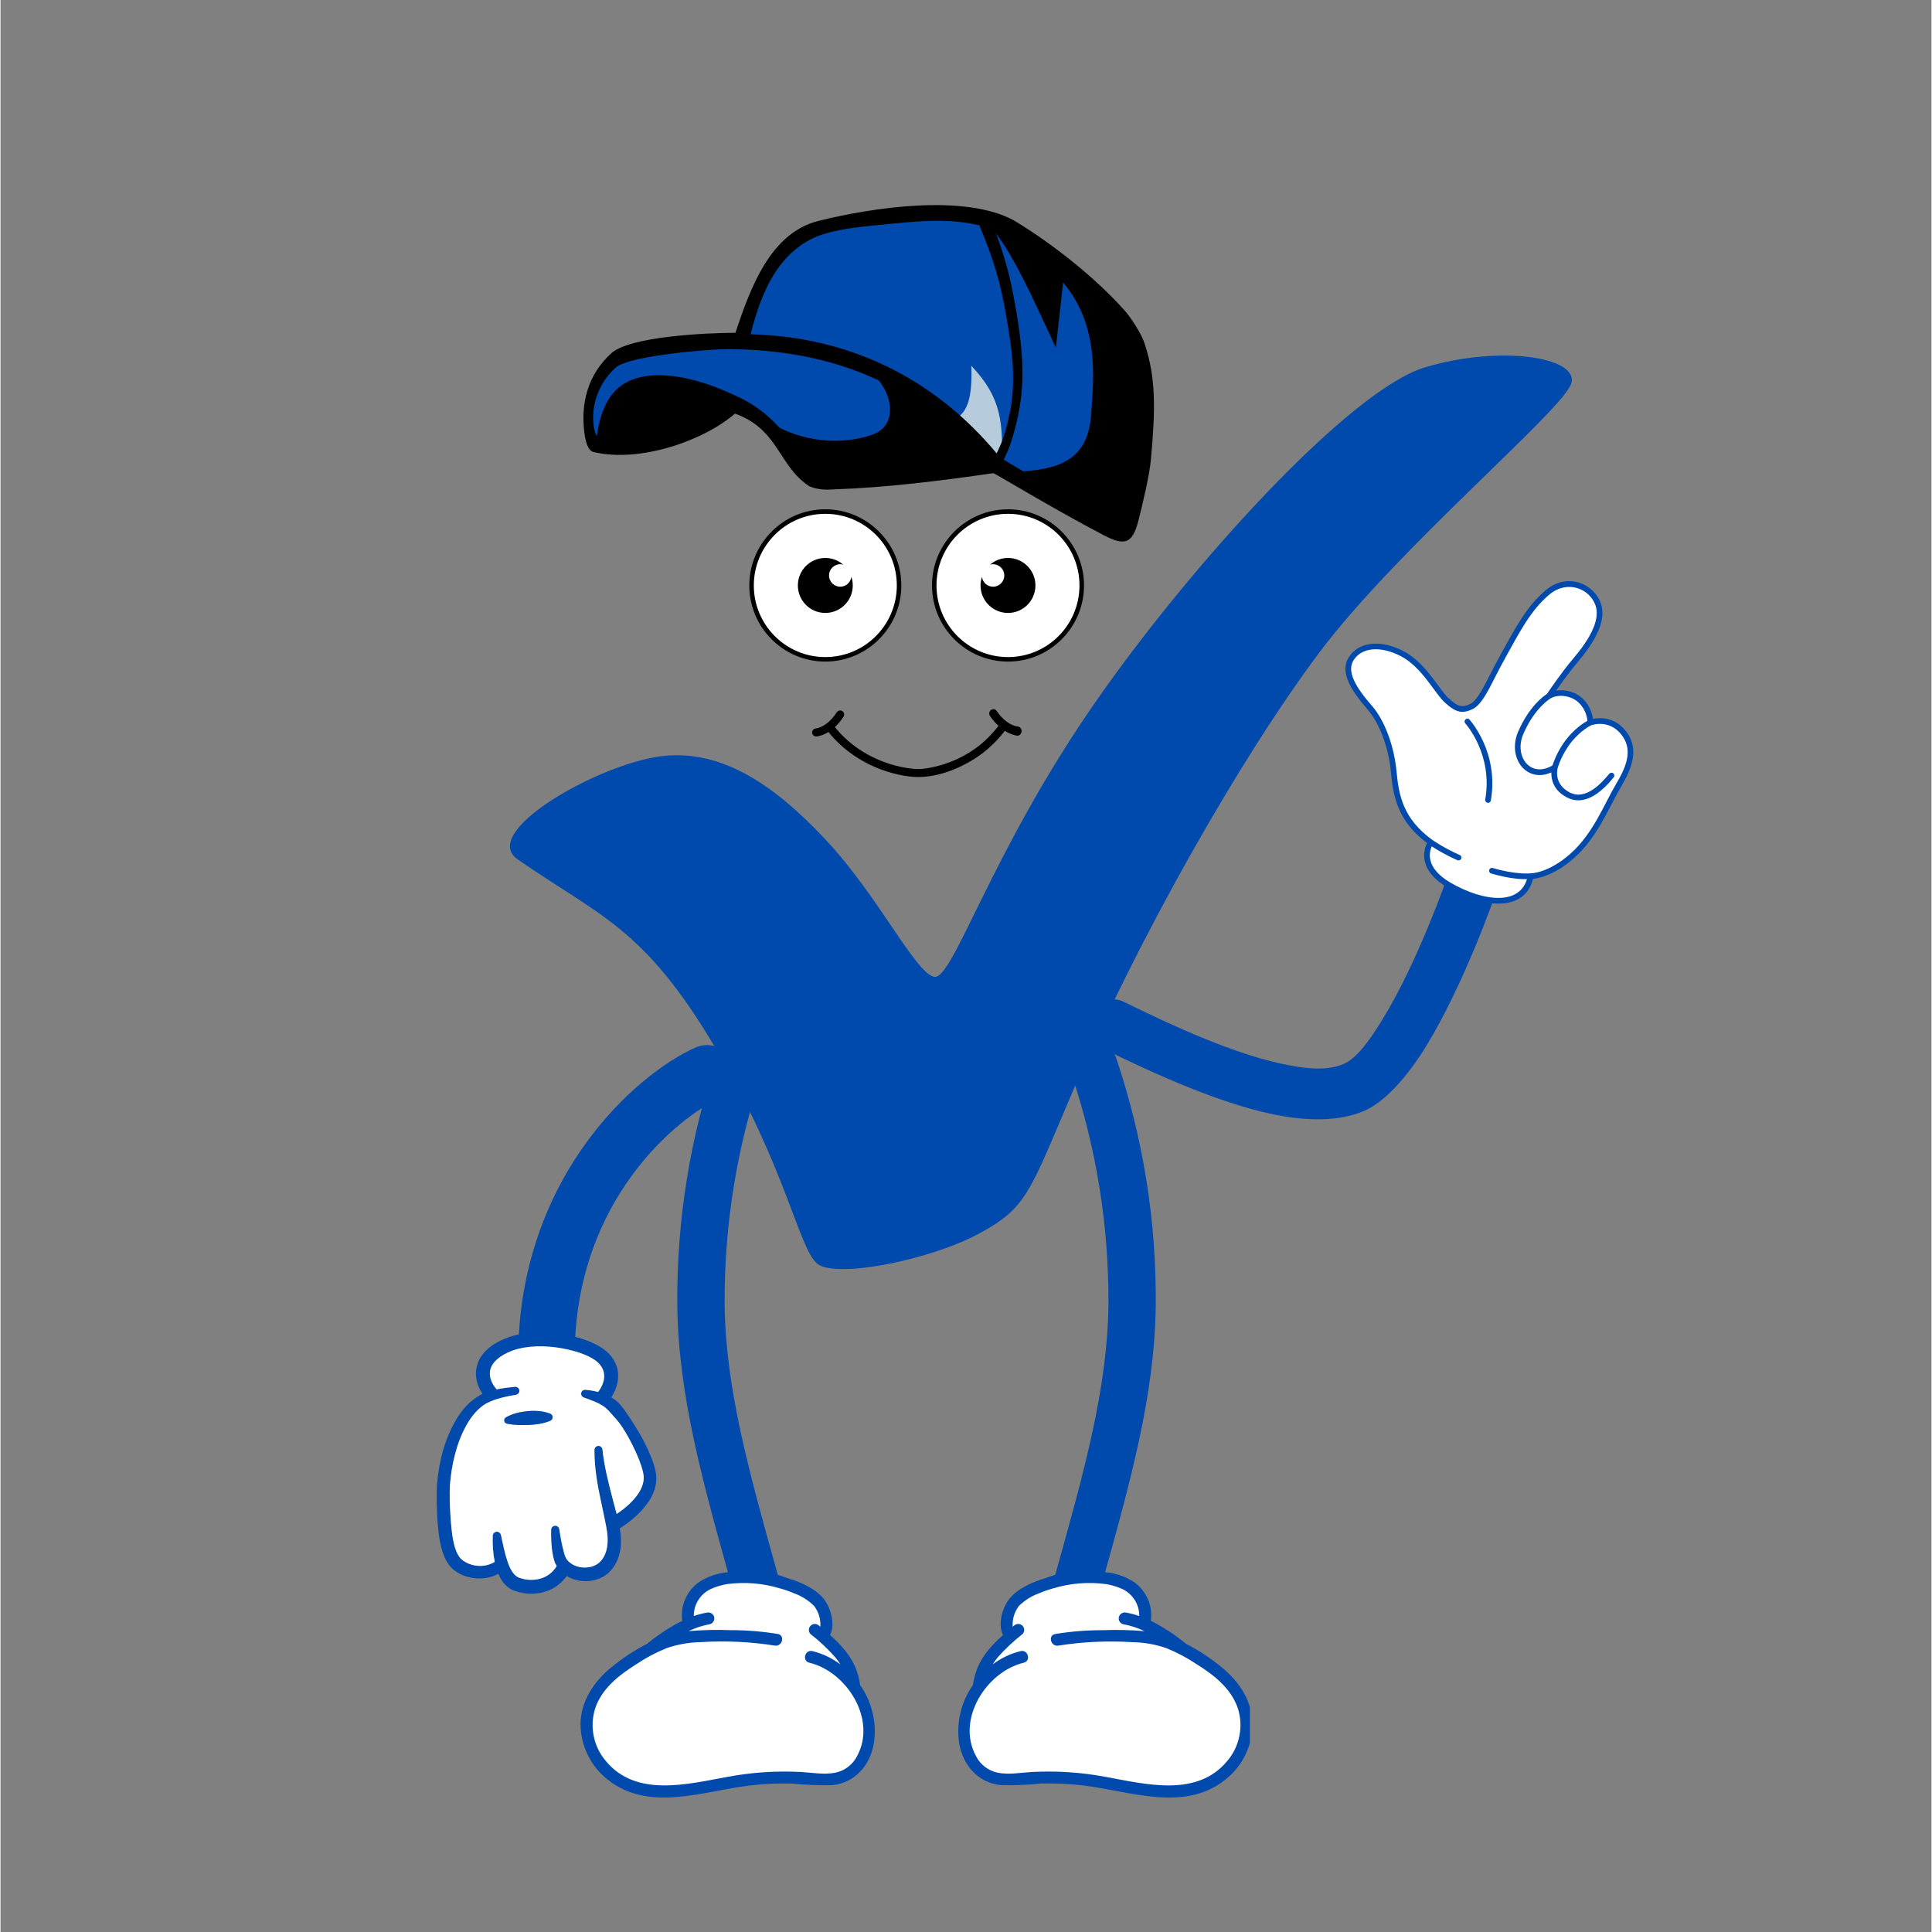 <svg xmlns="http://www.w3.org/2000/svg" xmlns:xlink="http://www.w3.org/1999/xlink" width="300" zoomAndPan="magnify" viewBox="0 0 224.88 225" height="300" preserveAspectRatio="xMidYMid meet" version="1.0"><rect x="0" y="0" width="224.88" height="225" fill="#808080" stroke="none"/><defs><clipPath id="ef88d9d980"><path d="M 78 121.254 L 91 121.254 L 91 187 L 78 187 Z M 78 121.254 " clip-rule="nonzero"/></clipPath><clipPath id="8f677f6dc2"><path d="M 67.543 182 L 102 182 L 102 210 L 67.543 210 Z M 67.543 182 " clip-rule="nonzero"/></clipPath><clipPath id="b67538de16"><path d="M 122 121.254 L 135 121.254 L 135 187 L 122 187 Z M 122 121.254 " clip-rule="nonzero"/></clipPath><clipPath id="86fd9508af"><path d="M 111 182 L 145.504 182 L 145.504 210 L 111 210 Z M 111 182 " clip-rule="nonzero"/></clipPath><clipPath id="462b05e5c8"><path d="M 96 83 L 118 83 L 118 90.789 L 96 90.789 Z M 96 83 " clip-rule="nonzero"/></clipPath><clipPath id="d877510802"><path d="M 87.203 59.305 L 105 59.305 L 105 78 L 87.203 78 Z M 87.203 59.305 " clip-rule="nonzero"/></clipPath><clipPath id="ece3590805"><path d="M 87.203 59.305 L 105 59.305 L 105 77 L 87.203 77 Z M 87.203 59.305 " clip-rule="nonzero"/></clipPath><clipPath id="e9d8bfacb3"><path d="M 108 59.305 L 126.184 59.305 L 126.184 78 L 108 78 Z M 108 59.305 " clip-rule="nonzero"/></clipPath><clipPath id="e2914458b3"><path d="M 109 59.305 L 126 59.305 L 126 77 L 109 77 Z M 109 59.305 " clip-rule="nonzero"/></clipPath><clipPath id="647d99a523"><path d="M 67.543 23 L 135 23 L 135 63.777 L 67.543 63.777 Z M 67.543 23 " clip-rule="nonzero"/></clipPath><clipPath id="b9d1cae598"><path d="M 126.145 100 L 175 100 L 175 130.383 L 126.145 130.383 Z M 126.145 100 " clip-rule="nonzero"/></clipPath><clipPath id="e5ccfd724c"><path d="M 156 67 L 190.609 67 L 190.609 106 L 156 106 Z M 156 67 " clip-rule="nonzero"/></clipPath><clipPath id="a7ce94372c"><path d="M 60 121.254 L 85.957 121.254 L 85.957 162 L 60 162 Z M 60 121.254 " clip-rule="nonzero"/></clipPath><clipPath id="269a63da84"><path d="M 50.727 155 L 77 155 L 77 185.719 L 50.727 185.719 Z M 50.727 155 " clip-rule="nonzero"/></clipPath></defs><g clip-path="url(#ef88d9d980)"><path fill="#004aad" d="M 85.625 186.359 L 85.215 184.891 C 81.699 172.324 78.926 162.402 78.816 151.883 C 78.754 142.074 80.293 132.52 83.426 123.227 C 83.547 122.867 83.738 122.551 83.992 122.27 C 84.246 121.992 84.547 121.773 84.891 121.621 C 85.234 121.469 85.598 121.387 85.977 121.387 C 86.352 121.383 86.715 121.453 87.062 121.602 L 89.527 122.648 L 86.988 121.57 L 87.137 121.633 C 87.453 121.766 87.734 121.953 87.98 122.191 C 88.227 122.434 88.418 122.707 88.559 123.02 C 88.699 123.336 88.777 123.66 88.797 124.004 C 88.812 124.348 88.766 124.68 88.656 125.004 C 85.734 133.707 84.293 142.648 84.328 151.824 C 84.43 161.613 87.117 171.23 90.523 183.406 L 90.938 184.875 Z M 85.625 186.359 " fill-opacity="1" fill-rule="nonzero"/></g><g clip-path="url(#8f677f6dc2)"><path fill="#004aad" d="M 91.566 183.762 C 89.535 182.961 87.438 182.715 85.273 183.02 L 84.598 183.117 C 83.43 183.23 82.352 183.602 81.367 184.238 C 80.641 184.746 80.102 185.41 79.746 186.223 C 79.391 187.039 79.273 187.883 79.391 188.766 C 79.082 188.914 78.777 189.078 78.473 189.246 C 77.344 189.887 76.281 190.621 75.281 191.449 C 73.805 192.207 72.43 193.113 71.148 194.164 C 69.121 195.809 67.582 198.102 67.547 200.781 C 67.555 202.039 67.832 203.234 68.383 204.363 C 68.93 205.492 69.699 206.449 70.684 207.23 C 75.531 211.141 81.969 208.527 87.41 207.922 C 89.008 207.738 90.609 207.672 92.219 207.715 C 93.762 207.875 95.309 207.938 96.859 207.898 C 99.531 207.625 101.281 205.578 101.715 203.004 C 101.891 201.816 101.84 200.641 101.562 199.473 C 101.285 198.309 100.805 197.234 100.113 196.25 C 100.012 195.523 99.82 194.816 99.543 194.137 C 99.246 193.477 98.871 192.863 98.422 192.297 C 97.875 191.613 97.27 190.988 96.605 190.422 C 97.27 189.141 96.637 187.094 95.797 186.113 C 94.785 184.938 93.094 184.215 91.566 183.762 Z M 91.566 183.762 " fill-opacity="1" fill-rule="nonzero"/></g><path fill="#ffffff" d="M 70.508 205.102 C 74.051 209.363 80.035 207.77 84.695 206.926 C 87.516 206.402 90.359 206.215 93.223 206.363 C 94.547 206.438 95.953 206.715 97.266 206.438 C 97.805 206.32 98.289 206.094 98.723 205.758 C 99.16 205.422 99.5 205.012 99.75 204.52 C 102.086 200.258 98.555 194.676 94.188 193.637 C 93.312 193.43 93.684 192.078 94.559 192.289 C 95.75 192.582 96.836 193.102 97.816 193.84 C 97.641 193.559 97.445 193.289 97.234 193.031 C 96.355 192.035 95.395 191.129 94.344 190.312 C 94.207 190.18 94.141 190.016 94.141 189.82 C 94.141 189.629 94.211 189.465 94.344 189.332 C 94.48 189.195 94.645 189.125 94.836 189.125 C 95.027 189.125 95.191 189.195 95.328 189.328 C 95.379 189.371 95.426 189.414 95.477 189.449 C 95.531 188.559 95.289 187.754 94.758 187.035 C 94.07 186.355 93.27 185.855 92.355 185.535 C 92.102 185.422 91.848 185.32 91.582 185.234 C 91.324 185.141 91.055 185.062 90.789 184.988 C 88.762 184.375 86.699 184.211 84.602 184.484 C 84.004 184.586 83.43 184.754 82.871 184.992 C 82.551 185.121 82.258 185.293 81.992 185.512 C 81.727 185.73 81.5 185.98 81.309 186.27 C 81.121 186.555 80.977 186.863 80.879 187.191 C 80.781 187.523 80.738 187.859 80.742 188.203 C 81.234 188.031 81.734 187.898 82.246 187.809 C 82.434 187.762 82.605 187.785 82.773 187.879 C 82.938 187.973 83.051 188.109 83.105 188.289 C 83.156 188.477 83.133 188.652 83.039 188.82 C 82.945 188.988 82.805 189.098 82.617 189.152 C 81.754 189.309 80.926 189.578 80.133 189.961 C 81.754 189.82 83.379 189.781 85.008 189.848 C 86.863 189.844 88.703 189.992 90.531 190.293 C 91.41 190.457 91.039 191.801 90.16 191.641 C 87.301 191.195 84.426 191.062 81.535 191.242 C 80.168 191.266 78.836 191.504 77.543 191.953 C 76.301 192.461 75.121 193.09 74.008 193.84 C 72.02 195.086 69.996 196.672 69.246 198.992 C 68.918 200.051 68.867 201.125 69.09 202.211 C 69.316 203.297 69.789 204.258 70.508 205.102 Z M 70.508 205.102 " fill-opacity="1" fill-rule="nonzero"/><g clip-path="url(#b67538de16)"><path fill="#004aad" d="M 127.734 186.359 L 122.422 184.875 L 122.836 183.398 C 126.242 171.227 128.93 161.613 129.031 151.828 C 129.066 142.648 127.621 133.707 124.699 125.004 C 124.59 124.68 124.543 124.348 124.559 124.004 C 124.574 123.66 124.652 123.332 124.793 123.02 C 124.934 122.707 125.129 122.43 125.375 122.191 C 125.617 121.953 125.898 121.766 126.215 121.633 L 126.297 121.598 C 126.645 121.453 127.008 121.379 127.383 121.383 C 127.762 121.387 128.121 121.465 128.469 121.621 C 128.812 121.773 129.113 121.992 129.367 122.27 C 129.621 122.551 129.809 122.867 129.93 123.223 C 133.066 132.52 134.602 142.074 134.539 151.883 C 134.434 162.398 131.656 172.32 128.145 184.887 Z M 127.734 186.359 " fill-opacity="1" fill-rule="nonzero"/></g><g clip-path="url(#86fd9508af)"><path fill="#004aad" d="M 121.789 183.762 C 120.262 184.215 118.57 184.934 117.559 186.113 C 116.719 187.094 116.086 189.137 116.754 190.418 C 116.086 190.988 115.48 191.613 114.934 192.297 C 114.484 192.863 114.109 193.477 113.816 194.137 C 113.539 194.816 113.348 195.523 113.242 196.25 C 112.551 197.23 112.07 198.305 111.793 199.473 C 111.516 200.637 111.465 201.816 111.641 203 C 112.074 205.578 113.828 207.625 116.5 207.895 C 118.051 207.934 119.598 207.875 121.141 207.711 C 122.746 207.668 124.352 207.738 125.949 207.918 C 131.391 208.531 137.828 211.145 142.676 207.23 C 143.656 206.449 144.426 205.492 144.977 204.363 C 145.523 203.23 145.805 202.039 145.812 200.781 C 145.773 198.098 144.238 195.805 142.207 194.164 C 140.926 193.109 139.551 192.207 138.074 191.445 C 137.078 190.617 136.012 189.887 134.883 189.246 C 134.582 189.078 134.273 188.914 133.965 188.762 C 134.086 187.883 133.965 187.035 133.613 186.223 C 133.258 185.41 132.715 184.746 131.992 184.234 C 131.004 183.602 129.93 183.227 128.762 183.113 L 128.082 183.02 C 125.918 182.715 123.82 182.961 121.789 183.758 Z M 121.789 183.762 " fill-opacity="1" fill-rule="nonzero"/></g><path fill="#ffffff" d="M 142.848 205.102 C 139.309 209.363 133.32 207.77 128.66 206.926 C 125.84 206.402 123 206.215 120.133 206.363 C 118.809 206.438 117.406 206.715 116.09 206.438 C 115.555 206.32 115.066 206.094 114.633 205.758 C 114.199 205.422 113.855 205.012 113.609 204.52 C 111.27 200.258 114.805 194.676 119.172 193.637 C 120.043 193.43 119.672 192.078 118.801 192.289 C 117.605 192.582 116.52 193.102 115.543 193.84 C 115.719 193.559 115.91 193.289 116.121 193.031 C 117 192.035 117.965 191.129 119.012 190.312 C 119.148 190.18 119.215 190.016 119.215 189.82 C 119.215 189.629 119.148 189.465 119.012 189.332 C 118.875 189.195 118.711 189.125 118.52 189.125 C 118.328 189.125 118.164 189.195 118.027 189.328 C 117.977 189.371 117.93 189.414 117.879 189.449 C 117.824 188.559 118.066 187.754 118.598 187.035 C 119.289 186.355 120.09 185.855 121.004 185.535 C 121.254 185.422 121.512 185.32 121.773 185.234 C 122.035 185.141 122.305 185.062 122.566 184.988 C 124.594 184.375 126.656 184.211 128.754 184.484 C 129.352 184.586 129.93 184.754 130.488 184.992 C 130.805 185.121 131.098 185.297 131.363 185.512 C 131.629 185.73 131.855 185.984 132.047 186.27 C 132.238 186.555 132.379 186.863 132.477 187.191 C 132.574 187.523 132.621 187.859 132.613 188.203 C 132.125 188.031 131.621 187.898 131.109 187.809 C 130.926 187.762 130.75 187.785 130.586 187.879 C 130.418 187.973 130.309 188.109 130.25 188.293 C 130.199 188.477 130.223 188.656 130.316 188.824 C 130.414 188.992 130.555 189.102 130.738 189.152 C 131.602 189.312 132.434 189.582 133.223 189.961 C 131.602 189.824 129.977 189.785 128.348 189.852 C 126.496 189.848 124.652 189.996 122.824 190.297 C 121.945 190.461 122.316 191.801 123.195 191.645 C 126.055 191.199 128.93 191.066 131.82 191.246 C 133.188 191.27 134.52 191.504 135.812 191.957 C 137.055 192.465 138.234 193.094 139.348 193.844 C 141.34 195.086 143.359 196.676 144.113 198.996 C 144.441 200.055 144.492 201.125 144.266 202.211 C 144.043 203.297 143.57 204.258 142.848 205.102 Z M 142.848 205.102 " fill-opacity="1" fill-rule="nonzero"/><path fill="#004aad" d="M 60.234 100.09 C 69.863 106.754 74.898 107.965 83.199 121.941 C 91.496 135.918 92.949 145.43 95.133 147.18 C 97.32 148.926 108.238 146.742 113.918 143.684 C 119.598 140.625 119.809 138.938 125.109 126.539 C 132.461 109.348 144.402 88.242 153.574 76.012 C 162.746 63.781 182.059 47.695 182.934 44.637 C 183.809 41.578 174.633 40.16 165.898 42.781 C 157.16 45.402 138.758 65.641 127.645 81.57 C 115.301 99.262 110.914 114.199 108.73 113.762 C 106.547 113.324 102.277 104.418 96.164 97.867 C 90.047 91.312 83.602 86.875 76.176 88.188 C 68.75 89.496 55.793 97.012 60.234 100.09 " fill-opacity="1" fill-rule="nonzero"/><path fill="#000000" d="M 118.449 85.68 C 118.441 85.68 118.438 85.68 118.434 85.68 C 118.363 85.68 116.699 85.523 115.227 83.371 C 115.082 83.156 115.137 82.828 115.348 82.68 C 115.562 82.535 115.855 82.57 116.004 82.785 C 117.188 84.52 118.418 84.602 118.469 84.605 C 118.727 84.621 118.926 84.906 118.914 85.164 C 118.902 85.414 118.695 85.68 118.449 85.68 " fill-opacity="1" fill-rule="nonzero"/><g clip-path="url(#462b05e5c8)"><path fill="#000000" d="M 117.066 84.012 C 116.859 83.918 116.617 84 116.484 84.184 C 116.008 84.848 115.445 85.496 114.855 86.062 C 112.926 87.922 110.293 89.16 107.551 89.523 C 107.129 89.578 106.703 89.578 106.277 89.535 C 102.523 89.133 99.066 87.23 96.926 84.363 C 96.77 84.156 96.477 84.113 96.27 84.27 C 96.062 84.426 96.02 84.719 96.176 84.926 C 97.652 86.902 99.684 88.422 101.945 89.375 C 102.762 89.719 103.609 89.992 104.473 90.188 C 104.906 90.285 105.348 90.363 105.789 90.422 C 108.41 90.773 111.234 89.762 113.434 88.367 C 114.176 87.895 114.871 87.352 115.504 86.742 C 116.141 86.129 116.746 85.43 117.258 84.715 C 117.426 84.48 117.344 84.141 117.066 84.012 " fill-opacity="1" fill-rule="nonzero"/></g><path fill="#000000" d="M 94.992 85.77 C 94.742 85.77 94.535 85.574 94.523 85.324 C 94.508 85.066 94.703 84.848 94.961 84.832 C 95.023 84.828 96.246 84.703 97.391 82.953 C 97.531 82.738 97.824 82.676 98.039 82.816 C 98.258 82.961 98.316 83.25 98.176 83.469 C 96.746 85.652 95.086 85.766 95.016 85.77 C 95.008 85.77 95 85.77 94.992 85.77 " fill-opacity="1" fill-rule="nonzero"/><g clip-path="url(#d877510802)"><path fill="#000000" d="M 96.055 77.047 C 91.172 77.047 87.203 73.07 87.203 68.18 C 87.203 63.293 91.176 59.312 96.055 59.312 C 100.938 59.312 104.906 63.293 104.906 68.18 C 104.906 73.07 100.938 77.047 96.055 77.047 " fill-opacity="1" fill-rule="nonzero"/></g><g clip-path="url(#ece3590805)"><path fill="#ffffff" d="M 104.383 68.18 C 104.383 63.574 100.656 59.84 96.055 59.84 C 91.457 59.84 87.73 63.574 87.73 68.18 C 87.73 72.789 91.457 76.523 96.055 76.523 C 100.656 76.523 104.383 72.789 104.383 68.18 " fill-opacity="1" fill-rule="nonzero"/></g><path fill="#000000" d="M 96.055 64.98 C 96.855 64.98 97.582 65.273 98.141 65.758 C 98.031 65.727 97.918 65.707 97.797 65.707 C 97.074 65.707 96.488 66.293 96.488 67.016 C 96.488 67.742 97.074 68.328 97.797 68.328 C 98.465 68.328 99.012 67.824 99.09 67.18 C 99.195 67.496 99.254 67.832 99.254 68.18 C 99.254 69.949 97.82 71.383 96.055 71.383 C 94.289 71.383 92.859 69.949 92.859 68.18 C 92.859 66.414 94.289 64.98 96.055 64.98 " fill-opacity="1" fill-rule="nonzero"/><g clip-path="url(#e9d8bfacb3)"><path fill="#000000" d="M 117.332 77.047 C 112.449 77.047 108.48 73.07 108.48 68.18 C 108.48 63.293 112.449 59.312 117.332 59.312 C 122.211 59.312 126.184 63.293 126.184 68.18 C 126.184 73.07 122.215 77.047 117.332 77.047 " fill-opacity="1" fill-rule="nonzero"/></g><g clip-path="url(#e2914458b3)"><path fill="#ffffff" d="M 109.004 68.18 C 109.004 63.574 112.73 59.84 117.332 59.84 C 121.93 59.84 125.656 63.574 125.656 68.18 C 125.656 72.789 121.93 76.523 117.332 76.523 C 112.73 76.523 109.004 72.789 109.004 68.18 " fill-opacity="1" fill-rule="nonzero"/></g><path fill="#000000" d="M 117.332 64.98 C 116.535 64.98 115.805 65.273 115.246 65.758 C 115.355 65.727 115.469 65.707 115.59 65.707 C 116.312 65.707 116.898 66.293 116.898 67.016 C 116.898 67.742 116.312 68.328 115.59 68.328 C 114.922 68.328 114.375 67.824 114.297 67.18 C 114.195 67.496 114.133 67.832 114.133 68.18 C 114.133 69.949 115.566 71.383 117.332 71.383 C 119.098 71.383 120.527 69.949 120.527 68.18 C 120.527 66.414 119.098 64.98 117.332 64.98 " fill-opacity="1" fill-rule="nonzero"/><path fill="#004aad" d="M 113.215 25.086 C 108.328 24.664 103.383 24.895 98.562 25.77 C 96.391 26.16 94.176 26.715 92.426 28.07 C 88.883 30.812 88.289 35.887 86.164 39.855 C 82.715 39.566 78.109 40.062 74.711 40.684 C 70.461 41.457 69.609 43.051 68.652 46.406 C 68.051 48.52 68.902 51.965 68.902 51.965 C 68.902 51.965 74.234 52.289 76.066 51.797 C 82.59 50.043 85.34 47.594 85.34 47.594 C 85.34 47.594 87.402 47.27 91.328 52.535 C 94.117 56.277 96.613 56.027 99.113 55.777 C 101.617 55.531 114.684 53.969 114.684 53.969 C 114.684 53.969 116.449 54.574 120.277 56.746 C 124.324 59.039 127.078 60.645 130.902 62.266 C 132.332 59.805 132.914 58.023 133.16 55.629 C 134.121 46.27 133.676 41.84 130.559 37.684 C 126.922 32.82 119.18 25.598 113.215 25.086 Z M 113.215 25.086 " fill-opacity="1" fill-rule="nonzero"/><path fill="#b6cbdb" d="M 111.379 48.676 C 112.676 47.848 113.188 46.121 113.055 42.594 C 116.594 46.32 116.801 49.234 116.574 54.52 C 115.277 52.496 113.582 50.762 111.379 48.676 Z M 111.379 48.676 " fill-opacity="1" fill-rule="nonzero"/><path fill="#004aad" d="M 92.238 40.609 C 86.816 39.77 81.277 39.758 75.844 40.57 C 73.84 40.871 71.703 41.367 70.316 42.934 C 69.133 44.266 68.703 46.16 68.504 47.977 C 68.367 49.25 68.406 50.758 69.383 51.52 C 69.949 51.965 70.703 52.031 71.41 52.043 C 74.59 52.094 77.781 51.355 80.656 49.902 C 82.641 48.898 84.727 47.516 86.871 48.035 C 88.594 48.453 89.844 50.012 90.879 51.531 C 91.91 53.051 92.941 54.707 94.539 55.52 C 96.102 56.312 97.93 56.148 99.656 55.965 C 105.066 55.398 110.48 54.832 115.953 54.254 C 120.762 57.316 125.781 60.012 131.203 62.211 C 132.316 58.102 133.441 53.949 133.656 49.672 C 133.867 45.398 133.09 40.938 130.711 37.48 C 129.379 35.539 127.605 34 125.859 32.48 C 122.422 29.5 118.809 26.422 114.473 25.434 C 116.23 29.914 117.707 34.566 118.227 39.387 C 118.75 44.211 118.281 49.234 116.27 53.77 C 110.277 46.184 101.332 42.012 92.238 40.609 Z M 92.238 40.609 " fill-opacity="1" fill-rule="nonzero"/><path fill="#000000" d="M 85.613 47.324 C 83.586 46.027 81.422 44.883 79.09 44.441 C 76.758 43.996 74.219 44.316 72.273 45.746 C 70.324 47.172 69.109 49.828 69.656 52.273 C 75.262 52.703 81 50.891 85.613 47.324 Z M 85.613 47.324 " fill-opacity="1" fill-rule="nonzero"/><path fill="#000000" d="M 89.117 48.891 C 92.551 51.195 96.895 51.922 100.832 50.848 C 101.574 50.648 102.328 50.363 102.855 49.781 C 103.676 48.875 103.75 47.434 103.352 46.254 C 102.953 45.074 102.164 44.098 101.395 43.152 C 107.113 45.441 112.293 49.242 116.336 54.105 C 111.246 54.684 106.164 55.258 101.078 55.836 C 98.984 56.07 96.809 56.297 94.832 55.547 C 92.637 54.707 90.898 52.629 89.117 48.891 Z M 89.117 48.891 " fill-opacity="1" fill-rule="nonzero"/><path fill="#000000" d="M 114.875 25.91 C 117.824 29.039 120.402 35.219 122.906 40.484 C 123.129 38.418 123.527 34.969 123.75 32.902 C 127.988 37.957 127.309 43.977 127.008 48.293 C 126.652 53.402 123.562 54.695 118.387 54.93 C 122.676 58.109 127.641 60.305 131.527 62.348 C 137.441 43.688 132.25 32.703 114.875 25.91 Z M 114.875 25.91 " fill-opacity="1" fill-rule="nonzero"/><g clip-path="url(#647d99a523)"><path fill="#000000" d="M 133.164 39.797 C 132.801 38.77 131.633 36.973 130.922 36.172 C 127.488 32.309 122.418 28.309 117.98 25.648 C 112.199 22.547 101.496 24.176 95.27 25.723 C 89.668 27.121 87.359 33.453 85.586 38.754 C 82.297 38.766 73.309 39.16 71.129 41.145 C 68.367 43.648 67.559 47.012 67.996 50.387 C 68.18 51.895 68.594 52.59 69.129 52.656 C 74.438 53.898 81.852 51.367 85.535 48.164 C 90.691 50.039 90.547 54.242 94.199 56.633 C 95.086 57.008 96.062 57.074 97.004 56.992 C 103.188 56.789 109.508 55.992 115.633 55.102 C 115.945 55.203 122.41 59.152 128.461 62.32 C 130.93 63.613 131.832 63.34 132.523 60.609 C 133.008 58.688 133.816 55.379 133.988 53.383 C 134.441 48.129 134.68 44.137 133.164 39.797 Z M 78.203 50.094 C 76 50.816 72.691 51.102 70.457 50.887 C 71.07 48.363 72.039 46.383 73.484 45.723 C 76.176 44.496 80.871 45.895 84.129 47.531 C 82.211 48.48 80.281 49.41 78.203 50.094 Z M 112.203 53.695 C 108.621 54.266 104.996 54.516 101.383 54.785 C 98.742 54.695 95.016 55.723 93.25 53.086 C 89.648 47.723 86.98 46.637 83.98 45.371 C 80.742 44.008 73.617 41.93 70.812 46.508 C 70.125 47.633 69.699 49.023 69.453 50.746 C 69.328 50.715 69.152 50.121 69.09 49.688 C 68.734 47.242 69.656 44.566 71.66 42.793 C 73.227 41.41 82.629 40.652 84.664 40.66 C 96.773 40.707 106.469 44.648 114.148 53.383 C 113.496 53.484 112.844 53.598 112.203 53.695 Z M 87.355 38.93 C 88.68 33.582 90.68 29.766 94.414 27.84 C 96.164 26.938 98.918 26.523 101.59 26.273 C 105.91 25.867 109.84 25.273 113.938 26.23 C 113.973 26.238 114.008 26.25 114.043 26.258 C 114.055 26.367 114.074 26.469 114.113 26.555 C 115.637 30.16 116.496 33.035 117.156 36.977 C 117.809 40.73 118.18 43.742 117.719 47.074 C 117.594 48.059 117.039 50.348 116.73 51.148 C 116.57 51.59 116.379 52.023 116.176 52.445 C 116.121 52.566 116.062 52.684 116.004 52.797 C 108.555 43.852 98.566 39.203 87.355 38.93 Z M 131.672 57.98 C 131.523 58.656 131.062 60.434 130.852 61.09 C 125.961 59.102 121.441 56.266 116.832 53.539 C 116.871 53.461 116.91 53.379 116.945 53.301 C 117.199 52.77 117.434 52.23 117.621 51.676 C 118.223 49.855 118.656 47.969 118.883 46.059 C 119.09 43.996 119.035 41.918 118.805 39.863 C 118.652 38.391 118.418 36.926 118.156 35.469 C 117.902 34.027 117.613 32.594 117.23 31.184 C 116.824 29.703 116.344 28.246 115.805 26.816 C 120.199 28.5 124.914 32.371 127.957 35.594 C 129.398 37.121 131.605 39.867 132.023 41.75 C 133.324 47.625 132.699 53.242 131.672 57.98 Z M 131.672 57.98 " fill-opacity="1" fill-rule="nonzero"/></g><g clip-path="url(#b9d1cae598)"><path fill="#004aad" d="M 168.434 102.285 C 168.434 102.285 165.102 111.957 160.941 118.723 C 159.469 121.117 158.016 123.195 156.457 123.895 C 154.57 124.738 151.988 124.512 149.016 123.848 C 143.633 122.652 137.191 119.816 130.863 116.691 C 129.387 115.961 127.598 116.566 126.871 118.043 C 126.141 119.516 126.746 121.305 128.223 122.035 C 135.012 125.391 141.945 128.383 147.719 129.668 C 152.184 130.66 156.055 130.602 158.891 129.336 C 161.242 128.285 163.797 125.461 166.02 121.848 C 170.48 114.594 174.066 104.23 174.066 104.23 C 174.602 102.676 173.777 100.98 172.223 100.441 C 170.668 99.906 168.969 100.73 168.434 102.285 Z M 168.434 102.285 " fill-opacity="1" fill-rule="evenodd"/></g><path fill="#ffffff" d="M 166.562 98.09 C 166.562 98.09 164.691 100.746 168.699 103.078 C 172.703 105.406 177.418 105.949 178.203 102.039 C 178.203 102.039 180.312 102.082 183.023 99.691 C 185.734 97.305 187.066 93.777 188.375 91.578 C 189.684 89.379 190.418 87.406 189.215 85.613 C 188.012 83.82 186.23 83.805 185.156 84.141 C 185.156 84.141 185.18 82.805 184.152 81.715 C 183.129 80.625 181.348 80.453 180.332 81.059 C 180.332 81.059 181.93 78.656 183.363 76.969 C 184.797 75.277 186.812 72.559 186.062 70.391 C 185.312 68.227 182.465 67.102 180.219 68.949 C 177.973 70.797 176.637 73.438 175.004 76.367 C 173.371 79.297 172.5 81.672 171.332 82.262 C 170.168 82.855 169.539 82.57 168.426 81.57 C 167.312 80.57 165.781 77.441 163.215 76.109 C 160.645 74.781 158.242 75.09 157.25 76.793 C 156.258 78.5 158.016 80.734 159.48 82.43 C 160.945 84.129 161.984 87.043 162.254 89.891 C 162.52 92.742 163.051 95.555 166.562 98.09 Z M 166.562 98.09 " fill-opacity="1" fill-rule="evenodd"/><g clip-path="url(#e5ccfd724c)"><path fill="#004aad" d="M 166.133 98.184 C 165.93 98.594 165.641 99.41 165.895 100.398 C 166.125 101.301 166.816 102.367 168.531 103.363 C 170.594 104.562 172.84 105.293 174.672 105.23 C 176.531 105.164 177.98 104.309 178.473 102.355 C 179.148 102.285 181.004 101.914 183.242 99.941 C 185.98 97.527 187.34 93.969 188.66 91.746 C 190.043 89.418 190.766 87.324 189.492 85.43 C 188.316 83.676 186.637 83.48 185.453 83.723 C 185.379 83.199 185.145 82.285 184.395 81.488 C 183.551 80.59 182.242 80.262 181.164 80.43 C 181.75 79.586 182.715 78.242 183.617 77.184 C 184.496 76.145 185.586 74.723 186.156 73.277 C 186.559 72.258 186.703 71.223 186.375 70.285 C 185.559 67.922 182.457 66.676 180.008 68.691 C 177.73 70.566 176.371 73.238 174.715 76.207 C 173.738 77.961 173.035 79.516 172.375 80.605 C 171.977 81.266 171.605 81.754 171.184 81.969 C 170.785 82.168 170.461 82.262 170.156 82.234 C 169.672 82.188 169.242 81.863 168.645 81.324 C 168.098 80.832 167.453 79.816 166.625 78.762 C 165.754 77.648 164.695 76.504 163.367 75.816 C 160.605 74.387 158.031 74.797 156.965 76.629 C 156.516 77.395 156.547 78.258 156.875 79.141 C 157.32 80.348 158.328 81.598 159.23 82.648 C 160.656 84.301 161.664 87.145 161.926 89.922 C 162.191 92.789 162.727 95.621 166.133 98.184 Z M 180.098 80.816 C 180.355 80.43 181.801 78.297 183.109 76.754 C 183.949 75.766 185 74.414 185.543 73.035 C 185.883 72.172 186.027 71.297 185.75 70.5 C 185.066 68.531 182.473 67.523 180.43 69.203 C 178.215 71.027 176.902 73.641 175.293 76.527 C 174.312 78.289 173.605 79.852 172.941 80.949 C 172.461 81.742 171.992 82.301 171.48 82.559 C 170.945 82.832 170.508 82.93 170.094 82.895 C 169.5 82.84 168.941 82.48 168.203 81.816 C 167.637 81.309 166.961 80.262 166.105 79.168 C 165.289 78.129 164.305 77.047 163.062 76.406 C 160.684 75.176 158.453 75.387 157.535 76.961 C 157.188 77.559 157.242 78.227 157.496 78.91 C 157.914 80.051 158.879 81.227 159.73 82.215 C 161.234 83.953 162.309 86.941 162.582 89.859 C 162.844 92.625 163.348 95.359 166.754 97.82 C 166.812 97.859 168.234 98.84 169.934 99.566 C 170.102 99.641 170.18 99.836 170.109 100.004 C 170.039 100.172 169.844 100.25 169.676 100.176 C 168.363 99.617 167.211 98.906 166.68 98.566 C 166.531 98.902 166.352 99.512 166.535 100.234 C 166.738 101.02 167.371 101.922 168.863 102.793 C 170.809 103.922 172.922 104.629 174.648 104.566 C 176.133 104.516 177.312 103.871 177.773 102.391 C 177.07 102.398 175.605 102.32 173.594 101.723 C 173.422 101.672 173.32 101.484 173.371 101.312 C 173.426 101.137 173.609 101.035 173.785 101.086 C 176.461 101.883 178.109 101.715 178.164 101.711 C 178.172 101.711 178.176 101.711 178.184 101.707 L 178.188 101.707 C 178.195 101.707 178.203 101.707 178.211 101.707 C 178.277 101.707 180.258 101.688 182.805 99.445 C 185.488 97.082 186.797 93.582 188.09 91.406 C 189.324 89.336 190.074 87.488 188.941 85.797 C 187.855 84.18 186.258 84.152 185.277 84.449 C 184.305 84.93 183.203 85.957 182.527 86.988 C 181.621 88.359 181.348 89.438 181.348 89.438 L 181.344 89.449 L 181.344 89.457 C 181.336 89.484 180.82 91.297 182.75 92.289 C 183.699 92.777 184.621 92.488 185.402 91.977 C 186.25 91.422 186.941 90.609 187.359 90.109 C 187.477 89.969 187.684 89.949 187.824 90.066 C 187.965 90.184 187.984 90.395 187.867 90.535 C 187.328 91.184 186.352 92.309 185.18 92.859 C 184.34 93.258 183.406 93.371 182.445 92.879 C 180.828 92.047 180.586 90.75 180.609 89.957 C 179.531 90.438 178.559 90.324 177.816 89.859 C 176.523 89.051 175.918 87.113 176.742 85.211 C 178.02 82.262 179.73 81.047 180.098 80.816 Z M 170.59 84.25 C 170.59 84.25 173.832 87.805 172.91 93.109 C 172.879 93.289 173 93.461 173.18 93.492 C 173.359 93.523 173.531 93.402 173.562 93.223 C 174.543 87.582 171.078 83.805 171.078 83.805 C 170.957 83.668 170.746 83.66 170.613 83.781 C 170.477 83.906 170.469 84.113 170.59 84.25 Z M 184.812 83.945 C 184.777 83.566 184.617 82.691 183.91 81.941 C 182.996 80.969 181.406 80.801 180.5 81.344 L 180.496 81.348 C 180.496 81.348 178.684 82.398 177.348 85.473 C 176.672 87.035 177.109 88.633 178.168 89.297 C 178.836 89.715 179.742 89.734 180.742 89.145 C 180.852 88.797 181.191 87.809 181.973 86.621 C 182.676 85.559 183.793 84.5 184.812 83.945 Z M 184.812 83.945 " fill-opacity="1" fill-rule="evenodd"/></g><g clip-path="url(#a7ce94372c)"><path fill="#004aad" d="M 63.586 161.055 C 63.582 161.055 63.578 161.055 63.574 161.055 C 61.762 161.047 60.297 159.574 60.301 157.758 C 60.328 148.918 62.953 140.539 67.895 133.523 C 72.23 127.363 77.48 123.527 80.949 121.992 C 82.605 121.258 84.547 122.004 85.281 123.664 C 86.016 125.32 85.266 127.262 83.609 127.996 C 79.285 129.91 66.926 139.496 66.871 157.781 C 66.863 159.59 65.395 161.055 63.586 161.055 " fill-opacity="1" fill-rule="nonzero"/></g><g clip-path="url(#269a63da84)"><path fill="#004aad" d="M 74.438 173.684 C 73.824 174.715 72.84 175.59 71.754 176.316 C 71.598 175.715 71.438 175.117 71.281 174.523 C 70.785 172.621 70.305 170.734 70.105 168.816 C 70.082 168.578 69.883 168.391 69.645 168.391 C 69.383 168.387 69.168 168.594 69.168 168.855 C 69.152 170.898 69.508 172.902 69.93 174.848 C 70.137 175.82 70.348 176.789 70.527 177.723 C 70.707 178.668 70.785 179.543 70.602 180.367 C 70.434 181.184 69.996 181.875 69.375 182.227 C 68.773 182.578 67.879 182.652 67.152 182.422 C 66.781 182.312 66.449 182.113 66.184 181.875 C 65.914 181.609 65.781 181.387 65.648 180.902 C 65.395 180.027 65.219 179.051 65.078 178.105 L 65.074 178.09 C 65.043 177.863 64.848 177.688 64.613 177.684 C 64.348 177.676 64.133 177.883 64.125 178.148 C 64.105 179.18 64.137 180.184 64.352 181.23 C 64.406 181.488 64.469 181.758 64.602 182.074 C 64.652 182.18 64.711 182.281 64.773 182.375 C 64.379 183.027 63.805 183.527 63.082 183.777 C 62.258 184.074 61.285 184.055 60.449 183.754 C 59.805 183.566 59.336 182.758 59.031 181.801 C 58.707 180.855 58.512 179.812 58.281 178.766 L 58.277 178.762 C 58.234 178.551 58.051 178.391 57.828 178.383 C 57.562 178.371 57.336 178.578 57.324 178.844 C 57.285 179.852 57.348 180.867 57.555 181.898 C 57.039 182.211 56.445 182.363 55.848 182.363 C 55.52 182.363 55.191 182.32 54.879 182.227 C 54.383 182.086 53.914 181.828 53.605 181.52 C 53.324 181.234 53.074 180.727 52.918 180.199 C 52.594 179.113 52.496 177.863 52.406 176.625 C 52.332 175.379 52.27 174.098 52.344 172.906 C 52.543 170.492 53.113 168.027 54.273 165.961 C 54.848 164.926 55.602 164.027 56.547 163.457 C 56.703 163.379 56.863 163.297 57.035 163.223 C 57.312 163.102 57.609 162.996 57.914 162.906 C 58.582 162.703 59.297 162.559 60 162.445 L 60.031 162.438 C 60.273 162.395 60.453 162.18 60.43 161.926 C 60.398 161.668 60.168 161.48 59.91 161.504 C 59.207 161.578 58.492 161.652 57.777 161.805 C 57.121 161.047 56.863 160.227 57.043 159.512 C 57.262 158.621 58.176 157.836 59.617 157.293 C 62.973 156.055 68.238 157.309 69.633 158.734 C 70.953 160.07 69.98 161.598 69.602 162.098 C 69.598 162.098 69.598 162.102 69.594 162.102 C 69.105 161.977 68.609 161.898 68.125 161.852 C 67.914 161.832 67.715 161.957 67.641 162.16 C 67.559 162.406 67.684 162.672 67.926 162.754 L 67.961 162.766 C 68.754 163.043 69.531 163.328 70.125 163.711 C 70.723 164.074 71.121 164.668 71.691 165.258 C 72.223 165.867 72.66 166.57 73.066 167.289 C 73.469 168.012 73.84 168.754 74.16 169.504 C 74.473 170.246 74.77 171.039 74.883 171.742 C 74.98 172.379 74.797 173.051 74.438 173.684 Z M 76.32 171.523 C 76.145 170.559 75.805 169.762 75.453 168.945 C 74.734 167.332 73.801 165.879 72.812 164.414 C 72.547 164.051 72.285 163.691 71.949 163.352 C 71.711 163.117 71.426 162.914 71.129 162.734 C 71.129 162.734 71.133 162.734 71.133 162.73 C 71.941 161.48 72.559 159.383 70.793 157.594 C 68.828 155.602 62.906 154.344 59.062 155.777 C 56.547 156.711 55.715 158.109 55.469 159.125 C 55.203 160.176 55.445 161.297 56.133 162.332 C 56.094 162.348 56.047 162.375 56.004 162.391 C 54.75 163.051 53.793 164.105 53.105 165.258 C 51.734 167.566 51.062 170.176 50.844 172.801 C 50.746 174.137 50.812 175.426 50.867 176.723 C 50.949 178.02 51.055 179.332 51.461 180.668 C 51.68 181.34 51.961 182.004 52.535 182.605 C 53.121 183.164 53.801 183.488 54.523 183.672 C 55.648 183.973 56.918 183.852 57.973 183.293 L 57.977 183.293 C 58.066 183.5 58.168 183.711 58.293 183.914 C 58.602 184.473 59.207 185.055 59.895 185.27 C 61.09 185.707 62.41 185.73 63.625 185.297 C 64.551 184.984 65.367 184.344 65.941 183.543 C 66.168 183.684 66.41 183.801 66.652 183.887 C 67.801 184.285 69.055 184.242 70.184 183.625 C 71.305 182.984 71.934 181.793 72.145 180.688 C 72.332 179.766 72.266 178.844 72.121 177.992 C 73.523 177.086 74.852 175.992 75.75 174.434 C 76.211 173.594 76.504 172.555 76.32 171.523 " fill-opacity="1" fill-rule="nonzero"/></g><path fill="#ffffff" d="M 64.258 165.219 C 64.211 165.332 64.125 165.418 64.02 165.461 L 64.016 165.461 C 63.18 165.809 62.352 165.906 61.52 165.949 C 60.688 165.98 59.867 165.973 59 165.805 L 58.988 165.801 C 58.773 165.758 58.633 165.551 58.676 165.336 C 58.699 165.219 58.77 165.121 58.867 165.07 C 59.676 164.602 60.551 164.43 61.41 164.344 C 61.844 164.305 62.281 164.301 62.715 164.34 C 63.148 164.383 63.578 164.465 64.016 164.641 C 64.242 164.73 64.352 164.992 64.258 165.219 Z M 74.883 171.742 C 74.77 171.039 74.473 170.246 74.16 169.504 C 73.84 168.754 73.469 168.012 73.066 167.289 C 72.66 166.57 72.223 165.867 71.691 165.258 C 71.121 164.668 70.723 164.074 70.125 163.711 C 69.531 163.328 68.754 163.043 67.961 162.766 L 67.926 162.754 C 67.684 162.672 67.559 162.406 67.641 162.16 C 67.715 161.957 67.914 161.832 68.125 161.852 C 68.609 161.898 69.105 161.977 69.594 162.102 C 69.598 162.102 69.598 162.098 69.602 162.098 C 69.98 161.598 70.953 160.07 69.633 158.734 C 68.238 157.309 62.973 156.055 59.617 157.293 C 58.176 157.836 57.262 158.621 57.043 159.512 C 56.863 160.227 57.121 161.047 57.777 161.805 C 58.492 161.652 59.207 161.578 59.91 161.504 C 60.168 161.48 60.398 161.668 60.43 161.926 C 60.453 162.18 60.273 162.395 60.031 162.438 L 60 162.445 C 59.297 162.559 58.582 162.703 57.914 162.906 C 57.609 162.996 57.312 163.102 57.035 163.223 C 56.863 163.297 56.703 163.379 56.547 163.457 C 55.602 164.027 54.848 164.926 54.273 165.961 C 53.113 168.027 52.543 170.492 52.344 172.906 C 52.27 174.098 52.332 175.379 52.406 176.625 C 52.496 177.863 52.594 179.113 52.918 180.199 C 53.074 180.727 53.324 181.234 53.605 181.52 C 53.914 181.828 54.383 182.086 54.879 182.227 C 55.191 182.32 55.52 182.363 55.848 182.363 C 56.445 182.363 57.039 182.211 57.555 181.898 C 57.348 180.867 57.285 179.852 57.324 178.844 C 57.336 178.578 57.562 178.371 57.828 178.383 C 58.051 178.391 58.234 178.551 58.277 178.762 L 58.281 178.766 C 58.512 179.812 58.707 180.855 59.031 181.801 C 59.336 182.758 59.805 183.566 60.449 183.754 C 61.285 184.055 62.258 184.074 63.082 183.777 C 63.805 183.527 64.379 183.027 64.773 182.375 C 64.711 182.281 64.652 182.18 64.602 182.074 C 64.469 181.758 64.406 181.488 64.352 181.23 C 64.137 180.184 64.105 179.18 64.125 178.148 C 64.133 177.883 64.348 177.676 64.613 177.684 C 64.848 177.688 65.043 177.863 65.074 178.09 L 65.078 178.105 C 65.219 179.051 65.395 180.027 65.648 180.902 C 65.781 181.387 65.914 181.609 66.184 181.875 C 66.449 182.113 66.781 182.312 67.152 182.422 C 67.879 182.652 68.773 182.578 69.375 182.227 C 69.996 181.875 70.434 181.184 70.602 180.367 C 70.785 179.543 70.707 178.668 70.527 177.723 C 70.348 176.789 70.137 175.82 69.93 174.848 C 69.508 172.902 69.152 170.898 69.168 168.855 C 69.168 168.594 69.383 168.387 69.645 168.391 C 69.883 168.391 70.082 168.578 70.105 168.816 C 70.305 170.734 70.785 172.621 71.281 174.523 C 71.438 175.117 71.598 175.715 71.754 176.316 C 72.84 175.59 73.824 174.715 74.438 173.684 C 74.797 173.051 74.98 172.379 74.883 171.742 " fill-opacity="1" fill-rule="nonzero"/><path fill="#004aad" d="M 64.258 165.219 C 64.211 165.332 64.125 165.418 64.02 165.461 L 64.016 165.461 C 63.18 165.809 62.352 165.906 61.52 165.949 C 60.688 165.98 59.867 165.973 59 165.805 L 58.988 165.801 C 58.773 165.758 58.633 165.551 58.676 165.336 C 58.699 165.219 58.77 165.121 58.867 165.07 C 59.676 164.602 60.551 164.43 61.41 164.344 C 61.844 164.305 62.281 164.301 62.715 164.34 C 63.148 164.383 63.578 164.465 64.016 164.641 C 64.242 164.73 64.352 164.992 64.258 165.219 " fill-opacity="1" fill-rule="nonzero"/></svg>